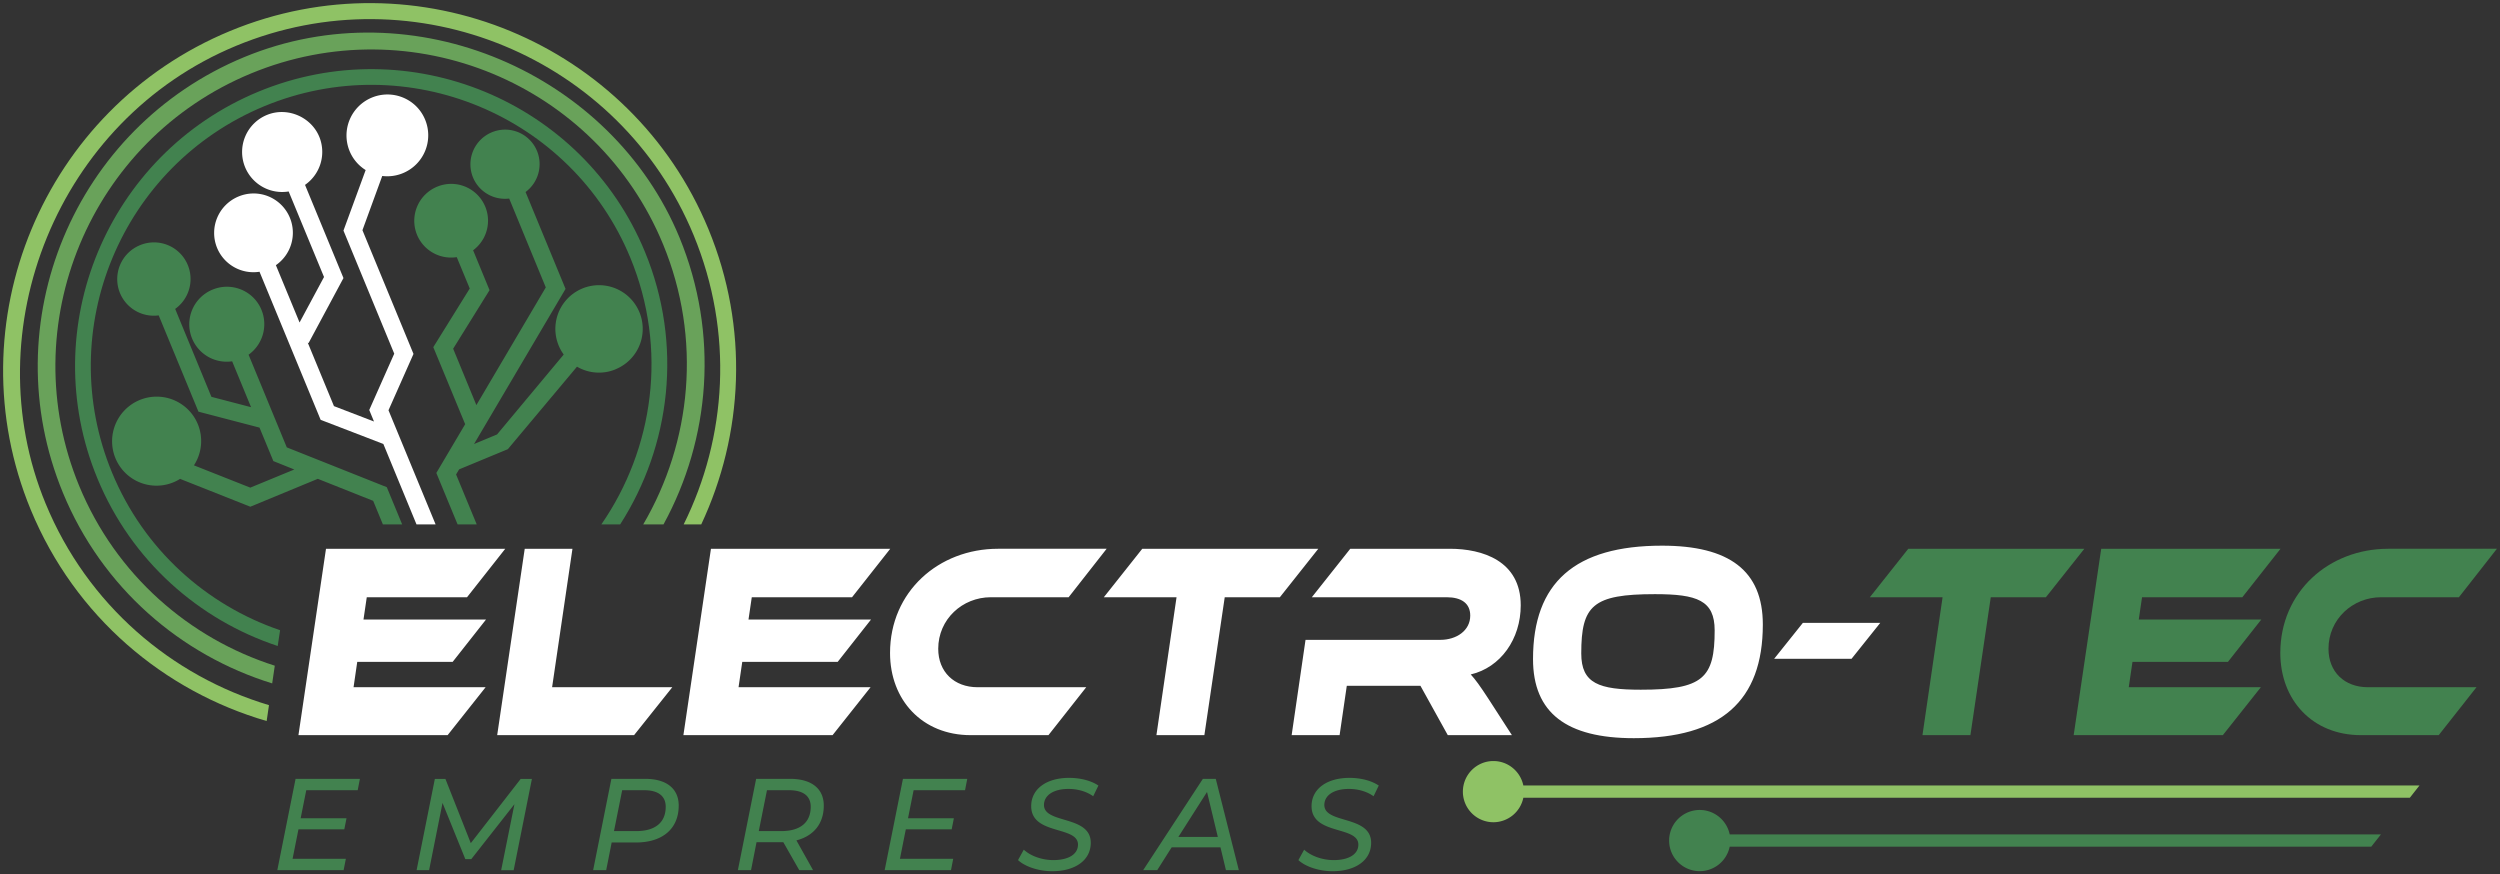 <svg xmlns="http://www.w3.org/2000/svg" width="183" height="64" fill="none"><rect width="100%" height="100%" fill="#333333" stroke="none"/><g clip-path="url(#a)"><path fill="#42824F" d="M29.43 38.384h-1.405l-.709-1.722-4.052-1.612-4.94 2.042-5.142-2.038A3.249 3.249 0 0 1 8.45 33.54a3.266 3.266 0 0 1 1.77-4.257 3.26 3.26 0 0 1 4.26 1.762 3.254 3.254 0 0 1-.284 3.018l4.125 1.632 3.223-1.328-1.534-.616-1.013-2.45-4.47-1.167-2.91-7.048a2.682 2.682 0 0 1-2.834-1.633 2.685 2.685 0 0 1 1.461-3.504 2.675 2.675 0 0 1 3.502 1.45 2.689 2.689 0 0 1-.923 3.213l2.652 6.436 2.903.758-1.385-3.358A2.74 2.74 0 0 1 15.56 21.2c1.4-.58 3.004.081 3.58 1.482a2.75 2.75 0 0 1-.944 3.282l2.797 6.784 7.32 2.913 1.122 2.718-.004.004ZM45.07 27.03a3.175 3.175 0 0 1-2.834-.19l-5.061 6.039-3.567 1.479-.223.372 1.51 3.654h-1.4L31.94 34.62l2.11-3.569-2.333-5.638 2.668-4.294-.951-2.297a2.698 2.698 0 0 1-2.907-1.632 2.702 2.702 0 0 1 1.47-3.524 2.694 2.694 0 0 1 2.635 4.654l1.203 2.92-2.664 4.286 1.7 4.128 5.081-8.616-2.68-6.505a2.53 2.53 0 0 1-2.648-1.544 2.537 2.537 0 0 1 1.377-3.305 2.526 2.526 0 0 1 3.308 1.365 2.543 2.543 0 0 1-.838 3.006l2.927 7.092L34.7 32.502l1.684-.7 4.88-5.85a3.197 3.197 0 1 1 5.543-3.095 3.193 3.193 0 0 1-1.738 4.169v.004Z"/><path fill="#fff" d="M31.891 38.384h-1.404l-2.426-5.886-4.59-1.766-4.475-10.84a2.88 2.88 0 0 1-3.105-1.745 2.888 2.888 0 0 1 1.567-3.763 2.87 2.87 0 0 1 3.761 1.555 2.884 2.884 0 0 1-1.024 3.472l1.733 4.196 1.79-3.33-2.588-6.262a2.933 2.933 0 0 1-3.186-1.77 2.931 2.931 0 0 1 1.627-3.844c1.51-.6 3.284.194 3.842 1.717a2.94 2.94 0 0 1-1.085 3.415l2.814 6.821-2.555 4.76-.06-.033 1.919 4.647 2.931 1.126-.348-.843 1.83-4.123-3.717-9.009 1.624-4.431a2.958 2.958 0 0 1-1.178-1.394 3 3 0 0 1 1.627-3.909c1.53-.632 3.28.09 3.907 1.62a2.998 2.998 0 0 1-1.627 3.91 2.983 2.983 0 0 1-1.515.206l-1.449 3.97 3.737 9.057-1.83 4.123 3.45 8.36.003-.007Z"/><path fill="#42824F" d="M45.398 38.384H44.02c3.83-5.537 4.875-12.84 2.122-19.512C41.83 8.422 29.81 3.443 19.349 7.773 8.883 12.107 3.883 24.13 8.195 34.58c2.332 5.659 6.923 9.714 12.308 11.553l-.175 1.154C14.56 45.375 9.624 41.065 7.13 35.022c-4.555-11.038.733-23.737 11.781-28.31 11.045-4.573 23.742.684 28.297 11.718 2.801 6.79 1.882 14.198-1.81 19.954Z"/><path fill="#69A25A" d="M48.568 38.384h-1.482c3.53-6.032 4.308-13.578 1.45-20.505C43.676 6.11 30.142.503 18.36 5.383 6.579 10.264.943 23.802 5.798 35.573c2.7 6.537 8.069 11.163 14.316 13.156l-.19 1.296c-6.693-2.07-12.446-6.991-15.32-13.958-5.13-12.432.821-26.73 13.263-31.883C30.312-.964 44.79 5.395 49.737 17.381c2.912 7.073 2.252 14.745-1.165 20.999l-.004.004Z"/><path fill="#8FC265" d="M51.333 38.384h-1.287c3.162-6.384 3.664-14.044.733-21.157C45.389 4.164 30.36-2.062 17.284 3.354 4.203 8.77-1.911 24.15 3.34 36.864c3.057 7.41 9.211 12.614 16.349 14.753l-.17 1.163c-7.502-2.184-14.02-7.611-17.268-15.466-5.636-13.658.907-29.379 14.583-35.042 13.677-5.662 29.39.847 35.026 14.506 2.98 7.222 2.558 15.024-.527 21.606Z"/><path fill="#fff" d="m35.547 50.305-2.781 3.508h-10.92l2.017-13.643h13.122l-2.798 3.548h-7.34l-.24 1.633h8.969l-2.442 3.099H26.15l-.27 1.855h9.667Zm13.665 0-2.798 3.508h-10.02L38.41 40.17h3.494l-1.49 10.135h8.802-.004Zm14.514 0-2.781 3.508h-10.92l2.017-13.643h13.125l-2.797 3.548h-7.34l-.24 1.633h8.968l-2.44 3.099h-6.985l-.271 1.855h9.664Zm15.786 0-2.765 3.508H71.05c-3.542 0-5.899-2.568-5.899-6.016 0-4.488 3.559-7.627 7.903-7.627h7.952l-2.782 3.548h-5.696c-2.085 0-3.85 1.613-3.85 3.772 0 1.693 1.17 2.815 2.882 2.815h7.952ZM96.5 40.17l-2.814 3.548H89.65l-1.49 10.095h-3.51l1.473-10.095H80.8l2.814-3.548H96.5Zm14.175 13.643h-4.697l-2-3.61h-5.393l-.526 3.61h-3.51l1.016-6.976h9.871c1.17 0 2.186-.672 2.186-1.774 0-.899-.644-1.345-1.729-1.345h-9.867l2.814-3.548h7.292c2.372 0 5.186.875 5.186 4.14 0 2.467-1.473 4.549-3.66 5.06.324.348.68.834 1.304 1.794l1.713 2.653v-.004Zm18.364-8.098c0 5.61-3.085 8.32-9.445 8.32-4.903 0-7.377-1.834-7.377-5.792 0-5.61 3.085-8.3 9.446-8.3 4.899 0 7.376 1.815 7.376 5.772Zm-3.526.43c0-2.204-1.288-2.653-4.373-2.653-4.563 0-5.392.834-5.392 4.342 0 2.203 1.303 2.653 4.356 2.653 4.563 0 5.409-.855 5.409-4.342Zm12.122-.551-2.102 2.629h-5.664l2.102-2.63h5.664Z"/><path fill="#42824F" d="m152.574 40.17-2.814 3.548h-4.036l-1.49 10.095h-3.51l1.473-10.095h-5.324l2.814-3.548h12.887Zm12.92 10.135-2.782 3.508h-10.919l2.016-13.643h13.126l-2.798 3.548h-7.34l-.239 1.633h8.968l-2.441 3.099h-6.988l-.272 1.855h9.669Zm15.785 0-2.765 3.508h-5.696c-3.543 0-5.899-2.568-5.899-6.016 0-4.488 3.558-7.627 7.903-7.627h7.951l-2.781 3.548h-5.697c-2.085 0-3.85 1.613-3.85 3.772 0 1.693 1.17 2.815 2.883 2.815h7.951Z"/><path fill="#8FC265" d="m177.105 57.499-.704.895h-64.892a2.245 2.245 0 0 1-2.191 1.794 2.238 2.238 0 0 1-2.235-2.24c0-1.235 1-2.24 2.235-2.24 1.081 0 1.98.77 2.191 1.79h65.596Z"/><path fill="#42824F" d="m174.283 61.08-.704.895h-46.965a2.243 2.243 0 0 1-2.194 1.794 2.24 2.24 0 0 1 0-4.48c1.081 0 1.984.77 2.194 1.79h47.669ZM22.418 57.847l-.41 2.05h3.357l-.162.81h-3.356l-.43 2.155h3.9l-.163.83H20.3l1.336-6.68h4.709l-.162.831h-3.765v.004Zm16.518-.83-1.336 6.68h-.915l.972-4.83-3.158 4.02h-.438l-1.668-4.112-.983 4.921h-.915l1.336-6.68h.773l1.858 4.703 3.652-4.702h.822Zm10.745 1.953c0 1.709-1.202 2.7-3.125 2.7h-1.782l-.4 2.022h-.956l1.336-6.68h2.478c1.554 0 2.45.718 2.45 1.957Zm-.951.084c0-.802-.571-1.211-1.583-1.211h-1.603l-.6 2.993h1.632c1.364 0 2.154-.611 2.154-1.782Zm9.567 2.463 1.219 2.175h-1.013l-1.162-2.041h-1.963l-.401 2.041h-.964l1.336-6.68h2.49c1.563 0 2.462.718 2.462 1.957 0 1.325-.745 2.224-2.004 2.548Zm1.048-2.463c0-.802-.57-1.211-1.59-1.211h-1.612l-.6 2.993h1.648c1.365 0 2.154-.611 2.154-1.782Zm7.531-1.207-.409 2.05h3.356l-.161.81h-3.357l-.429 2.155h3.899l-.162.83h-4.855l1.337-6.68h4.708l-.162.831h-3.765v.004Zm7.644 5.112.42-.762c.507.466 1.337.762 2.167.762 1.077 0 1.802-.41 1.802-1.134 0-1.394-3.425-.677-3.425-2.815 0-1.28 1.145-2.07 2.773-2.07.822 0 1.603.198 2.146.563l-.381.782c-.494-.353-1.134-.535-1.81-.535-1.097 0-1.793.466-1.793 1.175 0 1.401 3.425.733 3.425 2.766 0 1.296-1.162 2.082-2.822 2.082-1.02 0-2.012-.352-2.498-.81l-.004-.004Zm14.814-.936h-3.567l-1.057 1.67h-1.028l4.368-6.68h.944l1.688 6.68h-.943l-.401-1.67h-.004Zm-.19-.761-.79-3.29-2.097 3.29h2.89-.003Zm5.899 1.697.42-.762c.507.466 1.337.762 2.167.762 1.077 0 1.801-.41 1.801-1.134 0-1.394-3.425-.677-3.425-2.815 0-1.28 1.146-2.07 2.773-2.07.822 0 1.604.198 2.146.563l-.38.782c-.494-.353-1.134-.535-1.81-.535-1.097 0-1.794.466-1.794 1.175 0 1.401 3.426.733 3.426 2.766 0 1.296-1.162 2.082-2.822 2.082-1.02 0-2.013-.352-2.498-.81l-.004-.004Z"/></g><defs><clipPath id="a"><path fill="#fff" d="M0 0h183v64H0z"/></clipPath></defs></svg>